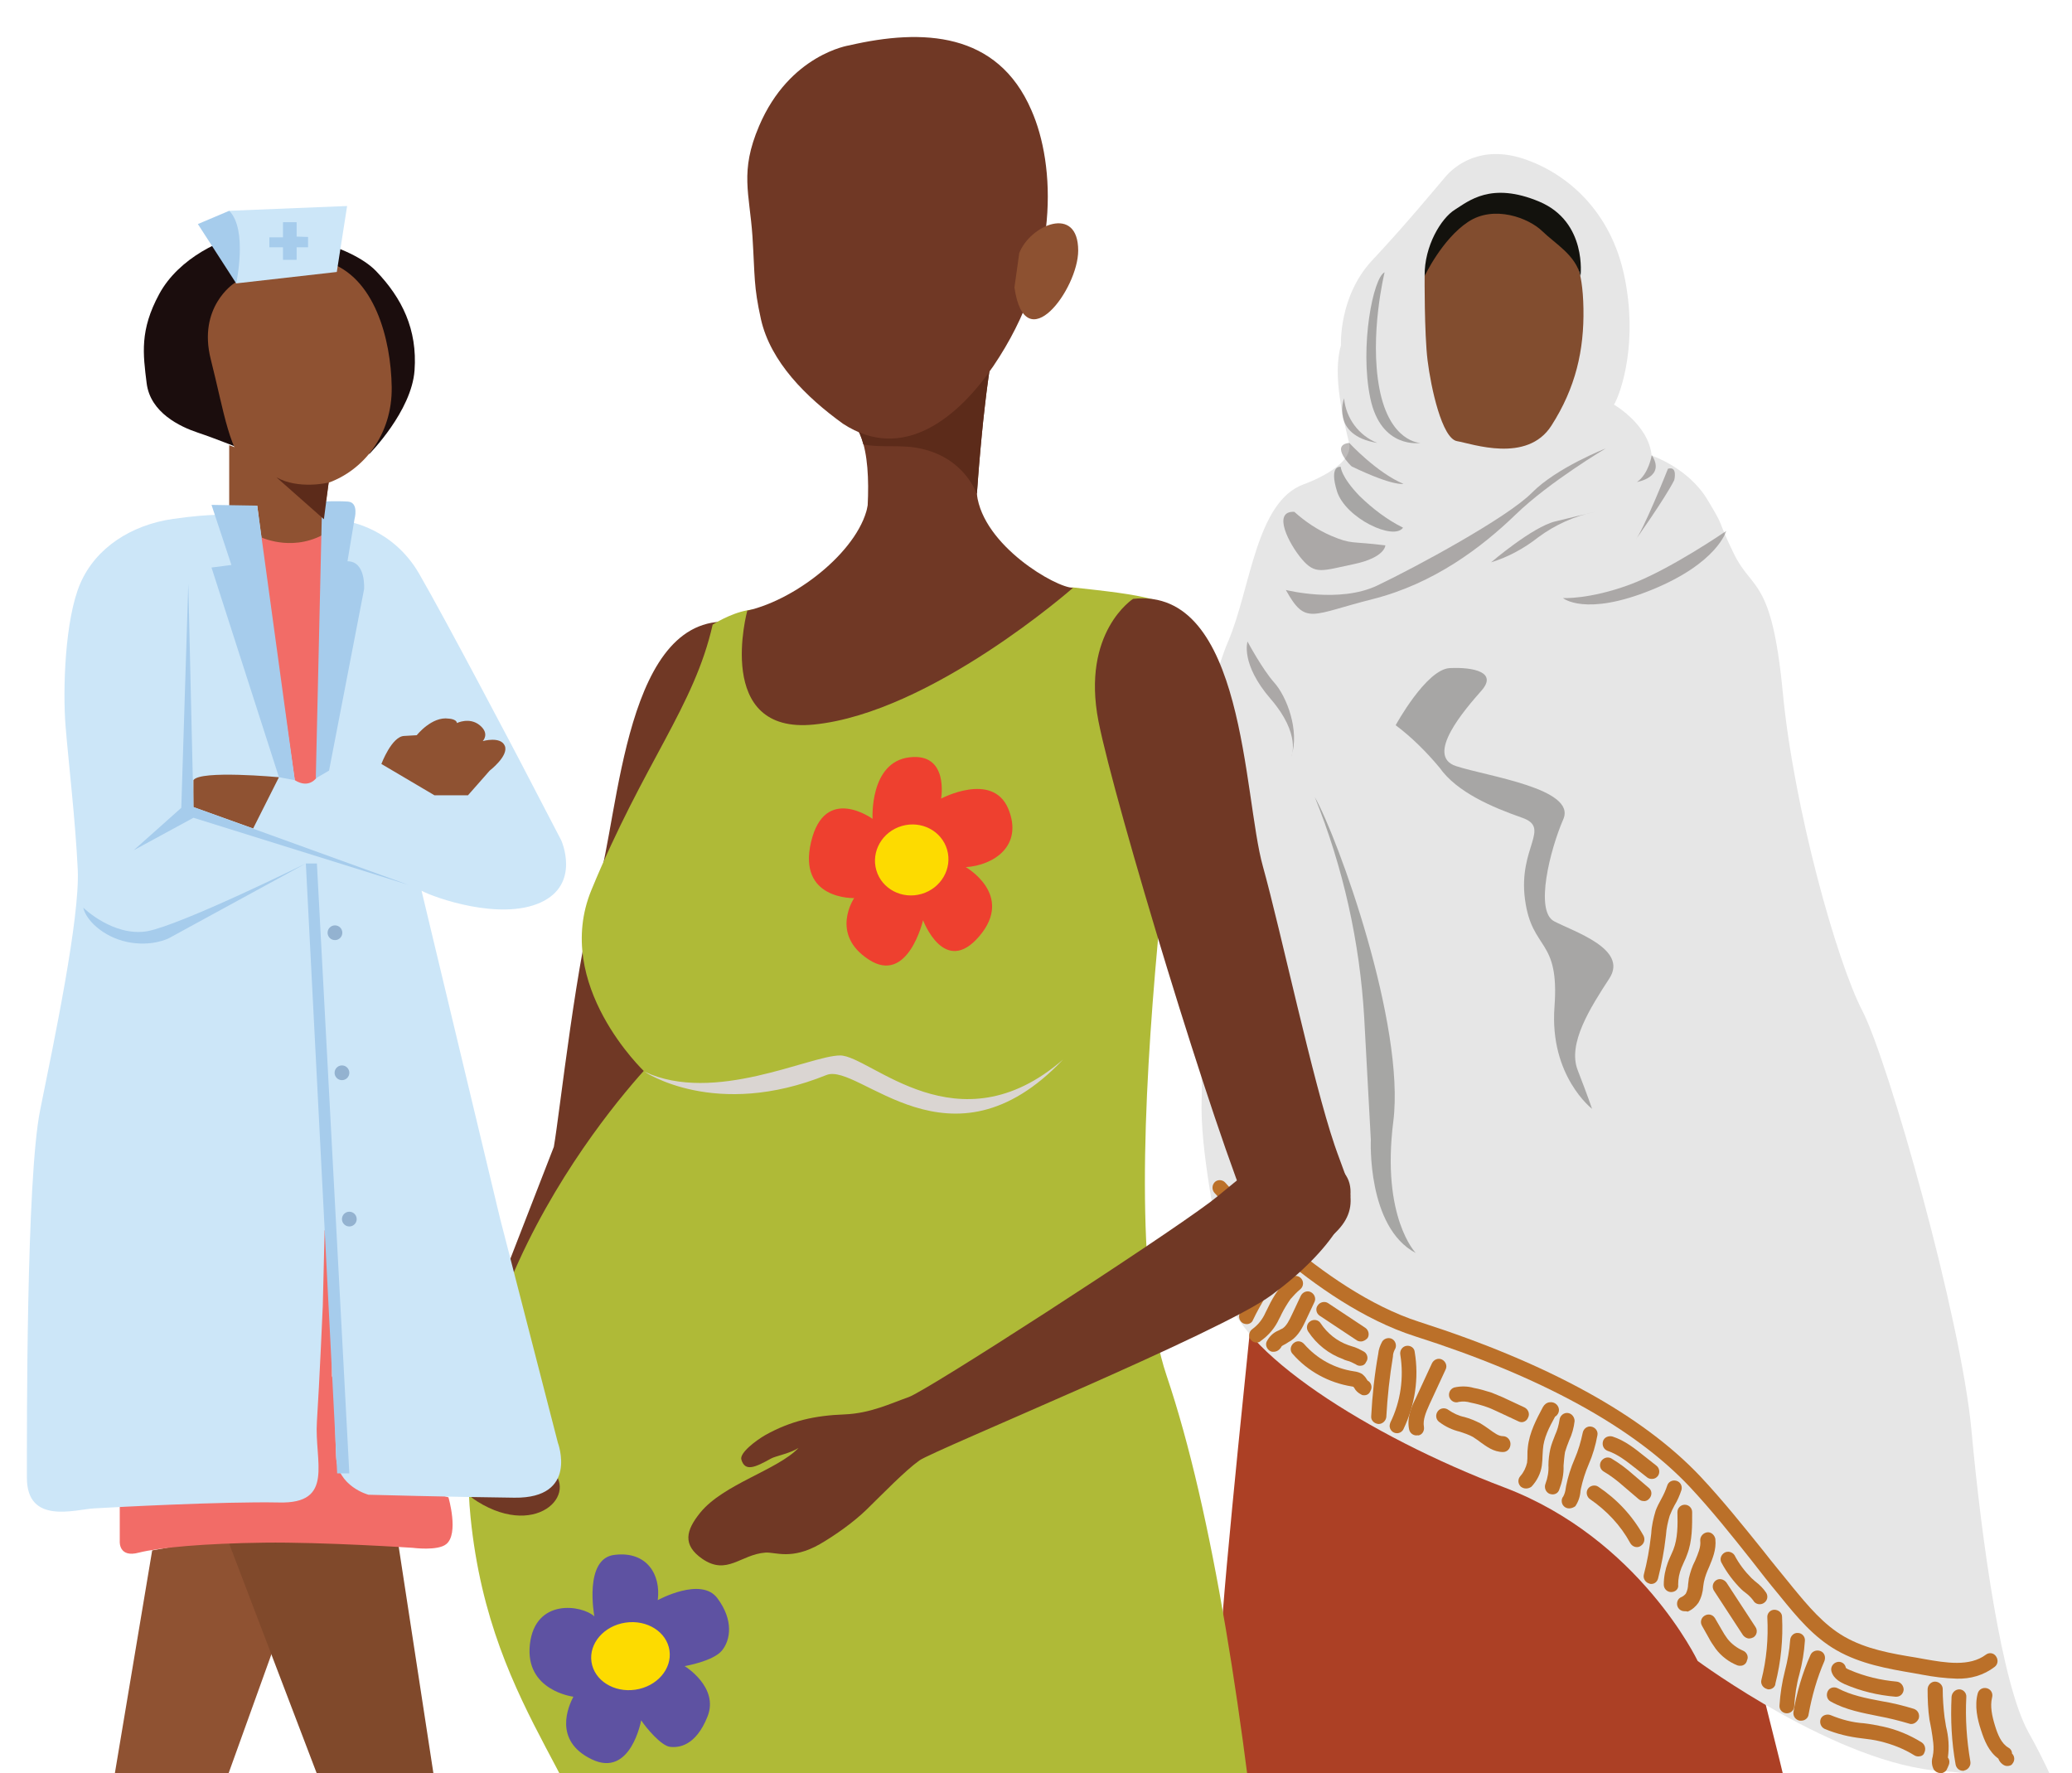 <?xml version="1.0" encoding="utf-8"?>
<!-- Generator: Adobe Illustrator 25.4.1, SVG Export Plug-In . SVG Version: 6.00 Build 0)  -->
<svg version="1.1" id="Layer_1" xmlns="http://www.w3.org/2000/svg" xmlns:xlink="http://www.w3.org/1999/xlink" x="0px" y="0px"
	 viewBox="0 0 562.3 481.1" style="enable-background:new 0 0 562.3 481.1;" xml:space="preserve">
<style type="text/css">
	.st0{clip-path:url(#SVGID_00000080897199387127938670000005629427992795562894_);}
	.st1{fill:#824D2F;}
	.st2{fill:#AC4025;}
	.st3{fill:#E6E6E6;}
	.st4{fill:#13120D;}
	.st5{opacity:0.3;}
	.st6{fill:#211614;}
	.st7{fill:#BB7029;}
	.st8{opacity:0.3;fill:#13120D;enable-background:new    ;}
	.st9{clip-path:url(#SVGID_00000066474227200123046240000007307131013737508993_);}
	.st10{fill:#703825;}
	.st11{fill:#AFBA37;}
	.st12{fill:#5C2B1A;}
	.st13{fill:#DAD5D2;}
	.st14{fill:#8D5131;}
	.st15{fill:#2DB78D;}
	.st16{fill:#FDDB00;}
	.st17{fill:#5E52A2;}
	.st18{fill:#EE402F;}
	.st19{clip-path:url(#SVGID_00000086675556855133394270000017743009068671654807_);}
	.st20{fill:#8F5232;}
	.st21{fill:#80492B;}
	.st22{fill:#F26C67;}
	.st23{fill:#CCE6F8;}
	.st24{fill:#1B0D0D;}
	.st25{fill:#A6CCEC;}
	.st26{fill:none;}
	.st27{fill:#93B2D0;}
	.st28{fill:#3B61AD;}
</style>
<g>
	<g>
		<defs>
			<rect id="SVGID_1_" x="-16.7" y="0" width="608.4" height="481.1"/>
		</defs>
		<clipPath id="SVGID_00000026856029171333339730000002443177292449248130_">
			<use xlink:href="#SVGID_1_"  style="overflow:visible;"/>
		</clipPath>
		<g style="clip-path:url(#SVGID_00000026856029171333339730000002443177292449248130_);">
			<g id="Ethiopian_woman" transform="translate(305.316 26.406)">
				<path id="Path_2109" class="st1" d="M59,470.6l9.7,77c0,0-4.4,5.5-15,6.7s-27.7-0.5-24.9,7.2s1.7-0.5,23.8,4.4
					s43.8,5.5,37.4-6.1s0-84.6,0-84.6L59,470.6z"/>
				<path id="Path_2110" class="st1" d="M99.8,476.9c0,0-6.2,79.8,4.8,83.7s13.3,12.7,24.7,15s20.8-3.3,8.6-10.5s-16.4-10-17.1-33.2
					c-0.7-23.3,8.5-54.9,8.5-54.9L99.8,476.9L99.8,476.9z"/>
				<path id="Path_2111" class="st2" d="M34.9,325.1c0,0-8.3,78.7-8.9,94.2s-6.6,55.4-6.6,55.4s16.1-6.1,36.6,0s81.4,7.8,89.8,3.3
					s36-8.9,33.2-21.1s-13.3-51-15-67s-17.2-73.4-17.2-73.4L34.9,325.1z"/>
				<path id="Path_2112" class="st3" d="M58.6,67.3c0,0-0.7-13.3,8.5-23.1S84.5,24.4,87,21.5s9.5-8.7,21.2-4.8s23.6,14.1,27.3,31.8
					s-0.7,31.2-2.8,34.9c0,0,9.4,5.4,10.2,13.8c0,0,9.9,3.3,15.1,11.9s2.2,4.4,7.2,14.7s10.3,6.3,13.3,37.7s14.6,72.9,21.6,86.4
					c7,13.5,26.8,83.3,29.6,113.8s8.3,69.2,15.5,82c4.6,8.2,8.4,16.7,11.6,25.5c0,0-6.6-13.3-34.9-15s-66.5-29.9-66.5-29.9
					s-15.8-33.2-52.5-47.1S29.6,340,27.4,323.4s-7.2-37.1-6.6-52.1s-6.1-41-3.9-63.7s5-45.7,11.1-60s7.5-37.9,20.5-42.6
					c0,0,13.8-4.8,12.3-11.2C59.3,87.5,56.2,75.4,58.6,67.3z"/>
				<path id="Path_2113" class="st1" d="M81.3,48.5c0,0-0.1,15.6,0.8,22.9s3.9,21.2,8,21.9s19,6.1,25.6-4.2s8.9-20.5,8.7-31.8
					s-2.6-14.7-5.8-18.8s-10.8-9.4-19-8.2S83.2,39.9,81.3,48.5z"/>
				<path id="Path_2114" class="st4" d="M81.3,48.5c0,0,4.7-10,11.8-14.7s16.5-1,20.1,2.5s9.1,6.5,10.4,12.2c0,0,1.9-14.7-11.2-20.2
					s-19.2-0.1-22.9,2.2S81.2,40.3,81.3,48.5z"/>
				<g id="Group_19" transform="translate(49.939 53.38)" class="st5">
					<path id="Path_2115" class="st4" d="M20.5-5.9c0,0-4.2,17-1.4,31.6s11.1,14.7,11.1,14.7s-10.7,1.8-13.6-12.2S17.4-4.5,20.5-5.9
						z"/>
					<path id="Path_2116" class="st6" d="M18.5,40.4c-5-2-8.5-6.7-9-12.1C9.5,28.3,5.7,38.3,18.5,40.4z"/>
					<path id="Path_2117" class="st6" d="M10.9,40.4c0,0,7.5,8.1,14.7,11.1c0,0-2.5,0.8-14-4.7C11.6,46.9,5.5,41,10.9,40.4z"/>
					<path id="Path_2118" class="st4" d="M25.5,63.4c-4.4-2.2-8.3-5.2-11.8-8.6c-5.1-5.3-5.1-7.9-5.1-7.9s-3.3-0.7-1,6.7
						C10,60.9,23,67,25.5,63.4z"/>
					<path id="Path_2119" class="st6" d="M-4,59.1C-1,61.8,2.3,64,6,65.6c5.7,2.4,5.1,1.4,14.7,2.6c0,0,0,3.3-8.6,5.1
						S1.7,76.2-1.9,72S-10.1,58.8-4,59.1z"/>
					<path id="Path_2120" class="st6" d="M-6.3,80.3c0,0,14.5,3.7,24.8-1.2s35.3-18.4,42-25.2s20-12,20-12s-15.2,9-24.4,17.9
						s-22.2,18.8-38.9,23S-0.9,90-6.3,80.3z"/>
					<path id="Path_2121" class="st6" d="M49.4,72.8c0,0,11.2-9.6,17.4-11.1l6.2-1.5l4.7-1.1c-5.6,1.1-10.9,3.5-15.5,6.9
						C58.4,69,54,71.4,49.4,72.8z"/>
					<path id="Path_2122" class="st6" d="M93,43.7c0,0-0.8,5.1-4,7.3C89,51,96.9,49.7,93,43.7z"/>
					<path id="Path_2123" class="st6" d="M97.4,47.4c0,0-6.7,16.9-9,19.6c0,0,8.2-11.5,10.7-16.5C99.1,50.5,100.1,46.6,97.4,47.4z"
						/>
					<path id="Path_2124" class="st6" d="M113.2,64.3c0,0-15.4,10.6-26.3,14.6s-18,3.6-18,3.6s6,5.1,24-2.2S113.2,64.3,113.2,64.3z"
						/>
					<path id="Path_2125" class="st6" d="M-16.7,94.3c0,0,4,7.5,7.3,11.2s6.9,12.9,4.6,20c0,0,2.7-6-5.6-15.6S-16.7,94.3-16.7,94.3z
						"/>
					<path id="Path_2126" class="st4" d="M23.5,117c0,0,8.3-15.2,14.7-15.5s13,1.1,8.6,6.1s-15.5,17.7-6.9,20.5s32.7,6.1,29.1,14.4
						s-7.8,24.9-2.5,27.7c5.3,2.8,20.2,7.5,15,15.5s-11.4,17.7-8.6,24.9s3.9,10.5,3.9,10.5s-11.6-8.9-10.2-27.7s-6.1-15-8-29.1
						s7.2-19.4-0.8-22.2s-17.7-6.9-22.4-13.6C31.8,124.2,27.9,120.3,23.5,117z"/>
				</g>
				<path id="Path_2127" class="st7" d="M225.7,429.1c-3.2-0.1-6.4-0.5-9.5-1.1l-2.2-0.4c-7.1-1.2-14.4-2.5-20.9-6.2
					c-6.3-3.6-10.8-9.1-15.2-14.5l-0.4-0.5c-2.6-3.1-5.1-6.3-7.5-9.4c-5.3-6.7-10.9-13.7-16.8-20c-15.2-16.1-40.3-29.9-74.5-40.8
					c-27.9-8.9-53.4-37.8-54.5-39c-0.7-0.9-0.6-2.1,0.2-2.9c0.8-0.7,2.1-0.6,2.8,0.2c0.2,0.3,25.8,29.2,52.7,37.8
					c34.9,11.2,60.5,25.3,76.2,41.9c6.1,6.5,11.7,13.5,17.1,20.2c2.4,3.1,5,6.2,7.5,9.3l0.4,0.5c4.2,5.1,8.5,10.3,14.1,13.5
					c5.9,3.4,12.8,4.6,19.6,5.7l2.2,0.4c5.7,1,12.2,2.1,16.6-1.2c0.9-0.7,2.2-0.5,2.8,0.5c0.6,0.9,0.5,2.1-0.4,2.8
					C233,428.2,229.4,429.2,225.7,429.1z"/>
				<path id="Path_2128" class="st7" d="M33,332.9c-0.3,0-0.6-0.1-0.9-0.2c-1-0.5-1.4-1.7-1-2.7c2.3-4.8,5.1-9.4,8.4-13.6
					c0.7-0.9,2-1,2.9-0.3c0.9,0.7,1,2,0.3,2.9l0,0c-3.1,4-5.8,8.2-8,12.8C34.5,332.4,33.8,332.9,33,332.9z"/>
				<path id="Path_2129" class="st7" d="M35.7,337.9c-1.1,0-2-0.9-2-2c0-0.7,0.3-1.3,0.9-1.7c1.5-1.1,2.7-2.6,3.5-4.4
					c0.2-0.5,0.5-0.9,0.7-1.4c0.8-1.7,1.7-3.3,2.8-4.8c1-1.2,2-2.3,3.2-3.2c0.8-0.8,2.1-0.8,2.9,0s0.8,2.1,0,2.9
					c0,0-0.1,0.1-0.1,0.1c-1,0.8-1.9,1.8-2.7,2.7c-0.9,1.3-1.7,2.6-2.4,4c-0.2,0.5-0.5,1-0.7,1.4c-1.1,2.4-2.8,4.4-4.9,5.9
					C36.5,337.8,36.1,337.9,35.7,337.9z"/>
				<path id="Path_2130" class="st7" d="M40.3,340.4c-0.2,0-0.5,0-0.7-0.1c-1-0.4-1.6-1.6-1.2-2.6l0,0c0.7-1.4,1.8-2.5,3.3-3.1
					c0.4-0.2,0.7-0.4,1-0.5c1.1-0.7,1.8-2.1,2.6-3.8l2.4-5.1c0.5-1,1.7-1.5,2.7-1c1,0.5,1.5,1.7,1,2.7l0,0L49,332
					c-0.8,1.7-1.9,4-4,5.4c-0.5,0.3-0.9,0.5-1.3,0.8c-0.5,0.3-1.3,0.6-1.3,0.9C41.9,339.9,41.2,340.4,40.3,340.4z"/>
				<path id="Path_2131" class="st7" d="M34,318.5c-1.1,0-2-0.8-2-1.9c0-0.2-0.2-0.7-1.4-1.5l-0.4-0.2c-1.3-0.8-2.4-1.9-3.1-3.2
					c-0.5-1-0.1-2.2,0.9-2.7s2.2-0.1,2.7,0.9c0,0,0,0,0,0.1c0.5,0.6,1,1.2,1.7,1.5l0.4,0.3c0.7,0.5,3,2,3.1,4.6
					c0.1,1.1-0.8,2.1-1.9,2.1C34.1,318.5,34,318.5,34,318.5z"/>
				<path id="Path_2132" class="st7" d="M32,325.7c-0.4,0-0.8-0.1-1.1-0.4c-1.1-0.8-3.3-2.2-3.5-4.7c-0.1-1.1,0.7-2.1,1.8-2.2
					c1.1-0.1,2.1,0.7,2.2,1.8c0.1,0.6,1.3,1.5,1.8,1.8c0.9,0.6,1.2,1.9,0.5,2.8C33.3,325.4,32.6,325.7,32,325.7L32,325.7z"/>
				<path id="Path_2133" class="st7" d="M64,337.6c-0.4,0-0.8-0.1-1.1-0.3l-10.1-6.7c-0.9-0.6-1.2-1.9-0.5-2.8
					c0.6-0.9,1.9-1.2,2.8-0.6l10.1,6.7c0.9,0.6,1.2,1.9,0.6,2.8C65.3,337.2,64.7,337.6,64,337.6L64,337.6z"/>
				<path id="Path_2134" class="st7" d="M63.8,344.2c-0.4,0-0.8-0.1-1.2-0.4c-0.8-0.4-1.5-0.8-2.4-1c-0.3-0.1-0.7-0.2-1-0.4
					c-3.9-1.4-7.2-4-9.5-7.5c-0.6-0.9-0.4-2.2,0.6-2.8c0.9-0.6,2.2-0.4,2.8,0.6c1.8,2.7,4.4,4.8,7.5,5.9c0.3,0.1,0.6,0.2,0.9,0.3
					c1.2,0.3,2.3,0.9,3.4,1.5c0.9,0.6,1.2,1.9,0.5,2.8c0,0,0,0,0,0C65.1,343.9,64.5,344.2,63.8,344.2z"/>
				<path id="Path_2135" class="st7" d="M64.9,352.2c-0.3,0-0.5,0-0.8-0.2c-0.8-0.4-1.5-1-1.9-1.8c-0.1-0.1-0.2-0.2-0.2-0.3
					c-0.2,0-0.3-0.1-0.5-0.1c-6.2-1-11.9-4.1-16-8.8c-0.8-0.8-0.7-2.1,0.2-2.9s2.1-0.7,2.9,0.2c0,0,0,0,0,0c3.5,4,8.2,6.6,13.5,7.4
					c0.8,0.1,1.5,0.3,2.2,0.7c0.5,0.4,1,0.9,1.3,1.5c0.1,0.1,0.2,0.2,0.2,0.3c1,0.5,1.4,1.8,0.8,2.8
					C66.3,351.8,65.7,352.2,64.9,352.2L64.9,352.2z M62.1,350L62.1,350z"/>
				<path id="Path_2136" class="st7" d="M68.8,360L68.8,360c-1.2-0.1-2.1-1-2-2.1c0.3-5.7,0.9-11.3,1.9-16.9
					c0.1-1.2,0.5-2.3,1.1-3.4c0.6-0.9,1.9-1.2,2.8-0.6s1.2,1.9,0.6,2.8c-0.3,0.6-0.5,1.2-0.5,1.9c-0.9,5.4-1.5,10.9-1.8,16.4
					C70.8,359.1,69.9,360,68.8,360z"/>
				<path id="Path_2137" class="st7" d="M73.8,362.5c-1.1,0-2-0.9-2-2c0-0.3,0.1-0.6,0.2-0.9c2.8-5.7,3.7-12.2,2.7-18.4
					c-0.2-1.1,0.5-2.2,1.6-2.4c1.1-0.2,2.2,0.5,2.3,1.6c0,0,0,0,0,0c1.2,7.1,0.1,14.4-3,20.9C75.3,362,74.6,362.5,73.8,362.5z"/>
				<path id="Path_2138" class="st7" d="M79.1,363.1c-1,0-1.8-0.7-2-1.6c-0.7-3.2,0.7-6.3,1.8-8.5l4.4-9.5c0.5-1,1.7-1.5,2.7-1
					c1,0.5,1.5,1.7,1,2.7l-4.4,9.5c-1,2.2-1.8,4.2-1.5,6c0.2,1.1-0.4,2.2-1.5,2.4C79.4,363,79.2,363.1,79.1,363.1z"/>
				<path id="Path_2139" class="st7" d="M107.6,359.5c-0.3,0-0.6-0.1-0.8-0.2l-6-2.8c-0.9-0.4-1.7-0.8-2.6-1.1
					c-1.4-0.5-2.9-0.9-4.4-1.2c-1-0.3-2.1-0.4-3.2-0.2c-1.1,0.4-2.2-0.2-2.6-1.3c-0.3-1.1,0.2-2.2,1.3-2.6c1.7-0.4,3.6-0.4,5.3,0.1
					c1.7,0.3,3.3,0.8,4.9,1.3c1,0.4,1.9,0.8,2.9,1.2l6,2.8c1,0.5,1.5,1.7,1,2.7C109.1,359,108.4,359.5,107.6,359.5z"/>
				<path id="Path_2140" class="st7" d="M102.6,367.6L102.6,367.6c-2.6,0-4.5-1.5-6.2-2.7c-0.6-0.5-1.3-0.9-2-1.4
					c-1.1-0.6-2.3-1-3.5-1.4c-2.1-0.5-4-1.4-5.7-2.7c-0.9-0.7-1-2-0.3-2.9s2-1,2.9-0.3l0,0c1.3,0.9,2.8,1.6,4.3,1.9
					c1.5,0.4,2.9,1,4.3,1.7c0.8,0.5,1.6,1,2.4,1.6c1.4,1,2.5,1.9,3.8,1.9c1.1,0,2,1,2,2.1C104.6,366.7,103.7,367.6,102.6,367.6
					L102.6,367.6z"/>
				<path id="Path_2141" class="st7" d="M108.8,377.5c-0.5,0-1-0.2-1.4-0.5c-0.8-0.8-0.9-2-0.1-2.9c0.9-1,1.5-2.3,1.8-3.6
					c0.1-0.7,0.1-1.5,0.1-2.2c0-0.6,0-1.2,0.1-1.9c0.4-4.1,2.4-7.8,4.1-11c0.4-0.7,1-1.2,1.8-1.3c0.7-0.1,1.4,0.1,1.9,0.6
					c0.8,0.8,0.9,2,0.1,2.9c-0.2,0.2-0.3,0.3-0.5,0.4c-1.6,2.9-3.1,5.8-3.3,8.9c0,0.5-0.1,1.1-0.1,1.6c0,0.9-0.1,1.9-0.2,2.8
					c-0.3,2.1-1.3,4.1-2.8,5.7C109.9,377.3,109.4,377.5,108.8,377.5z"/>
				<path id="Path_2142" class="st7" d="M116,379.1c-0.3,0-0.6-0.1-0.9-0.2c-1-0.5-1.4-1.7-1-2.7c0.6-1.6,0.9-3.3,0.8-5
					c0-1.5,0.2-3,0.5-4.4c0.3-1.3,0.8-2.5,1.3-3.8c0.6-1.3,1-2.7,1.2-4.1c0.1-1.1,1.1-2,2.2-1.9s1.9,1.1,1.9,2.2l0,0
					c-0.2,1.8-0.7,3.6-1.5,5.3c-0.4,1-0.8,2.1-1.1,3.1c-0.2,1.2-0.3,2.5-0.4,3.7c0.1,2.3-0.4,4.5-1.2,6.6
					C117.5,378.7,116.8,379.1,116,379.1z"/>
				<path id="Path_2143" class="st7" d="M120.5,382.9c-1.1,0-2-0.9-2-2c0-0.4,0.1-0.9,0.4-1.2c0.4-0.7,0.6-1.5,0.7-2.3l0.1-0.6
					c0.5-2.5,1.3-5,2.3-7.3c1-2.3,1.7-4.7,2.2-7.1c0.2-1.1,1.2-1.9,2.3-1.7s1.9,1.2,1.7,2.3c-0.5,2.8-1.3,5.5-2.4,8
					c-0.9,2.1-1.6,4.3-2.1,6.6l-0.1,0.6c-0.1,1.5-0.6,2.9-1.4,4.1C121.8,382.6,121.2,382.9,120.5,382.9z"/>
				<path id="Path_2144" class="st7" d="M143,374.9c-0.5,0-0.9-0.1-1.3-0.4l-3.3-2.6c-2.3-1.8-4.7-3.7-7.4-4.6
					c-1.1-0.4-1.6-1.5-1.3-2.6s1.5-1.6,2.6-1.3c3.4,1.1,6.1,3.3,8.6,5.3l3.3,2.6c0.9,0.7,1,2,0.4,2.8l0,0
					C144.2,374.6,143.7,374.9,143,374.9z"/>
				<path id="Path_2145" class="st7" d="M140.7,380.9c-0.5,0-0.9-0.2-1.3-0.5l-4.1-3.5c-1.7-1.5-3.5-2.9-5.4-4
					c-1-0.6-1.3-1.8-0.7-2.8c0.6-0.9,1.7-1.3,2.7-0.8c2.2,1.3,4.2,2.8,6.1,4.5l4.1,3.5c0.9,0.7,1,2,0.2,2.9
					C141.9,380.7,141.3,381,140.7,380.9z"/>
				<path id="Path_2146" class="st7" d="M138.9,393.4c-0.7,0-1.4-0.4-1.8-1.1c-2.6-4.8-6.4-8.8-10.9-11.9c-0.9-0.6-1.2-1.9-0.6-2.8
					c0.6-0.9,1.9-1.2,2.8-0.6l0,0c5.1,3.4,9.3,7.9,12.3,13.3c0.5,1,0.2,2.2-0.8,2.8C139.6,393.3,139.3,393.4,138.9,393.4
					L138.9,393.4z"/>
				<path id="Path_2147" class="st7" d="M142.8,403.4c-0.2,0-0.3,0-0.5-0.1c-1.1-0.3-1.8-1.4-1.5-2.5c0.9-3.4,1.5-6.8,1.9-10.3
					l0.1-0.8c0.1-2.1,0.6-4.2,1.2-6.2c0.4-1.1,1-2.2,1.6-3.3c0.6-1.1,1.1-2.2,1.5-3.4c0.3-1.1,1.4-1.7,2.5-1.4s1.7,1.4,1.4,2.5l0,0
					c-0.5,1.5-1.1,2.9-1.9,4.2c-0.5,0.9-0.9,1.8-1.3,2.8c-0.5,1.7-0.9,3.5-1,5.2l-0.1,0.8c-0.4,3.6-1.1,7.2-2,10.8
					C144.5,402.8,143.7,403.4,142.8,403.4z"/>
				<path id="Path_2148" class="st7" d="M148.2,405.6L148.2,405.6c-1.1,0-2-0.9-2-2c0-2.1,0.4-4.1,1.1-6c0.2-0.6,0.5-1.2,0.8-1.9
					c0.2-0.5,0.5-1.1,0.7-1.6c1.2-3.1,1.2-6.7,1.1-10.2c0-1.1,0.9-2,2-2c0,0,0,0,0,0h0c1.1,0,2,0.9,2,2c0,3.6,0.1,7.8-1.4,11.6
					c-0.2,0.6-0.5,1.3-0.8,1.9c-0.2,0.5-0.5,1.1-0.7,1.6c-0.6,1.5-0.9,3-0.9,4.6C150.3,404.7,149.4,405.6,148.2,405.6
					C148.2,405.6,148.2,405.6,148.2,405.6z"/>
				<path id="Path_2149" class="st7" d="M151.8,410.8c-1.1,0-2-0.9-2-2c0-0.8,0.4-1.5,1.1-1.8c0.5-0.2,1-0.6,1.3-1
					c0.4-0.8,0.6-1.7,0.6-2.5c0.1-0.5,0.1-1,0.2-1.6c0.4-1.7,0.9-3.3,1.7-4.8c0.8-1.9,1.6-3.7,1.4-5.4c-0.1-1.1,0.7-2.1,1.8-2.3
					s2.1,0.7,2.3,1.8c0,0,0,0,0,0.1c0.3,2.8-0.8,5.3-1.7,7.5c-0.6,1.3-1.1,2.6-1.4,4c-0.1,0.4-0.1,0.8-0.2,1.3
					c-0.1,1.5-0.5,3-1.3,4.4c-0.7,1-1.7,1.9-2.9,2.4C152.4,410.8,152.1,410.8,151.8,410.8z"/>
				<path id="Path_2150" class="st7" d="M172.2,408.9c-0.7,0-1.4-0.4-1.7-1c-0.6-0.8-1.3-1.5-2.1-2.1c-0.4-0.3-0.8-0.6-1.2-1
					c-2.1-2.1-3.9-4.5-5.3-7.1c-0.6-1-0.2-2.2,0.8-2.8c0.9-0.5,2.1-0.2,2.7,0.7c1.2,2.3,2.8,4.4,4.6,6.2c0.3,0.3,0.7,0.6,1,0.9
					c1.2,0.9,2.2,1.9,3,3.1c0.6,1,0.3,2.2-0.7,2.8C173,408.8,172.6,408.9,172.2,408.9z"/>
				<path id="Path_2151" class="st7" d="M169.4,418.2c-0.7,0-1.3-0.4-1.7-0.9l-7.9-12.1c-0.6-1-0.3-2.2,0.6-2.8
					c0.9-0.6,2.1-0.3,2.8,0.6l7.9,12.1c0.6,0.9,0.4,2.2-0.6,2.8C170.1,418.1,169.7,418.2,169.4,418.2L169.4,418.2z"/>
				<path id="Path_2152" class="st7" d="M167,425.6c-0.3,0-0.5,0-0.8-0.1c-2.3-0.9-4.4-2.5-5.9-4.5c-0.7-1-1.4-2-1.9-3l-1.8-3.2
					c-0.6-1-0.3-2.2,0.7-2.8c1-0.6,2.2-0.3,2.8,0.7c0,0,0,0,0,0l1.8,3.1c0.5,0.9,1,1.7,1.6,2.5c1.1,1.4,2.6,2.5,4.2,3.2
					c1,0.4,1.6,1.6,1.1,2.6C168.6,425.1,167.8,425.6,167,425.6L167,425.6z"/>
				<path id="Path_2153" class="st7" d="M174.7,432c-0.2,0-0.3,0-0.5-0.1c-1.1-0.3-1.8-1.4-1.5-2.5c1.4-5.5,1.9-11.2,1.6-16.9
					c-0.1-1.1,0.8-2.1,1.9-2.1s2.1,0.8,2.1,1.9c0.3,6.1-0.3,12.2-1.8,18.1C176.5,431.3,175.6,432,174.7,432z"/>
				<path id="Path_2154" class="st7" d="M179.6,438.5L179.6,438.5c-1.2,0-2.1-1-2-2.1l0,0c0.2-3.2,0.7-6.4,1.5-9.5
					c0.7-2.7,1.2-5.5,1.4-8.3c0.1-1.1,1-2,2.1-1.9c1.1,0,2,1,1.9,2.1c-0.2,3.1-0.7,6.1-1.5,9.1c-0.8,2.8-1.2,5.7-1.4,8.7
					C181.6,437.6,180.7,438.5,179.6,438.5z"/>
				<path id="Path_2155" class="st7" d="M183.5,440.5c-0.1,0-0.2,0-0.4,0c-1.1-0.2-1.9-1.2-1.7-2.4c0.9-5.3,2.4-10.5,4.6-15.4
					c0.4-1,1.6-1.5,2.7-1.1s1.5,1.6,1.1,2.7c-2,4.6-3.4,9.5-4.3,14.5C185.4,439.8,184.5,440.5,183.5,440.5z"/>
				<path id="Path_2156" class="st7" d="M209.3,434c-0.1,0-0.1,0-0.2,0c-4.8-0.4-9.4-1.5-13.8-3.4c-0.8-0.4-3-1.3-3.6-3.5
					c-0.3-1.1,0.4-2.2,1.5-2.5s2.2,0.4,2.4,1.5c0,0.1,0.2,0.3,1.2,0.7c4,1.7,8.2,2.7,12.6,3.1c1.1,0.1,1.9,1.1,1.9,2.2
					C211.2,433.2,210.4,434,209.3,434L209.3,434z"/>
				<path id="Path_2157" class="st7" d="M213.4,441.4c-0.2,0-0.4,0-0.6-0.1c-2.7-0.8-5.5-1.5-8.2-2c-4.4-0.9-9-1.7-13.1-4
					c-1-0.5-1.3-1.8-0.8-2.8c0.5-1,1.7-1.3,2.7-0.8c3.6,1.9,7.6,2.7,11.9,3.5c3,0.5,5.9,1.2,8.8,2.1c1.1,0.4,1.6,1.5,1.3,2.6
					C215,440.8,214.2,441.4,213.4,441.4L213.4,441.4z"/>
				<path id="Path_2158" class="st7" d="M215.3,450.2c-0.4,0-0.8-0.1-1.1-0.3c-2.9-1.8-6-3-9.3-3.8c-1.6-0.4-3.2-0.6-4.9-0.8
					c-3.5-0.4-6.9-1.2-10.2-2.6c-1-0.5-1.4-1.7-1-2.7s1.7-1.4,2.7-1l0,0c2.9,1.2,5.9,2,9,2.2c1.7,0.2,3.4,0.5,5.2,0.9
					c3.7,0.8,7.3,2.3,10.5,4.3c0.9,0.6,1.2,1.8,0.7,2.8c0,0,0,0,0,0C216.7,449.9,216,450.2,215.3,450.2z"/>
				<path id="Path_2159" class="st7" d="M221.2,454.7c-0.7,0-1.3-0.4-1.7-0.9c-0.6-1.1-0.7-2.4-0.3-3.6l0-0.1c0.5-2.3,0-4.7-0.4-7.3
					c-0.2-0.9-0.3-1.8-0.5-2.6c-0.4-2.7-0.5-5.5-0.5-8.2c0-1.1,0.9-2.1,2-2.1s2.1,0.9,2.1,2c0,0,0,0,0,0c0,2.6,0.2,5.2,0.5,7.7
					c0.1,0.8,0.3,1.6,0.4,2.5c0.7,2.7,0.9,5.6,0.5,8.4c0.3,0.4,0.4,0.8,0.4,1.2c0,0.5-0.2,1-0.4,1.4c0,0.1-0.1,0.2-0.1,0.2
					c-0.2,0.7-0.7,1.2-1.4,1.4C221.6,454.7,221.4,454.7,221.2,454.7z"/>
				<path id="Path_2160" class="st7" d="M227.4,454.1c-1,0-1.8-0.7-2-1.7c-1.1-6.1-1.4-12.2-1.1-18.4c0.1-1.1,1-2,2.1-2s2,1,1.9,2.1
					c0,0,0,0,0,0c-0.3,5.8,0.1,11.7,1.1,17.5c0.2,1.1-0.6,2.2-1.6,2.4c0,0,0,0,0,0C227.7,454.1,227.6,454.1,227.4,454.1z"/>
				<path id="Path_2161" class="st7" d="M239.4,452.8c-0.5,0-0.9-0.2-1.3-0.5c-0.5-0.4-0.9-0.9-1.1-1.5c-2.6-1.9-3.8-4.9-4.7-7.7
					c-1-3-1.8-6.6-0.9-10c0.3-1.1,1.4-1.7,2.5-1.4c1.1,0.3,1.7,1.4,1.4,2.5c-0.6,2.4,0,5.1,0.8,7.7c0.7,2.3,1.7,4.8,3.6,5.9
					c0.6,0.3,1,0.9,1,1.6c0.8,0.8,0.8,2,0.1,2.8C240.6,452.6,240,452.8,239.4,452.8z"/>
				<path id="Path_2162" class="st8" d="M51.5,189.9c7.7,19.1,12.2,39.3,13.4,59.8c1.8,33.2,1.8,33.2,1.8,33.2s-1.1,23.7,12.2,30.7
					c0,0-9.4-9.6-6.1-35.7S57.8,201,51.5,189.9z"/>
			</g>
		</g>
	</g>
</g>
<g>
	<defs>
		<rect id="SVGID_00000006695568010669932870000013664559289877867142_" y="0" width="562.3" height="481.1"/>
	</defs>
	<clipPath id="SVGID_00000065056667532842172380000009992011785659160230_">
		<use xlink:href="#SVGID_00000006695568010669932870000013664559289877867142_"  style="overflow:visible;"/>
	</clipPath>
	<g style="clip-path:url(#SVGID_00000065056667532842172380000009992011785659160230_);">
		<g>
			<path class="st10" d="M199.7,168.9c-30.3-4.2-31.6,52.7-37.5,71.4c-5.6,17.8-10.3,61.9-11.9,70.9l-23.2,59.7
				c12.4-1.7,42.8-51.2,46-58c11.3-23.8,29.8-88.2,34.9-110.4C213.6,178.3,199.7,168.9,199.7,168.9z"/>
		</g>
		<path class="st10" d="M239.5,648.6c3.3-48.3-7.4-63.3-4.9-96.9c-1.2-20.3-9.6-25.5-20.1-26.8c-13.5-1.7-23.9,20.2-23.9,20.2
			c4,29.6-5.4,54.4-4.8,104.1c0.7,57.3,33,203,33,203c-1,8.4-17,18.3-34.4,28.5c0,0-9.3,8.7-8.4,10.7c2.2,5.2,4.6,4.8,9.3,4.3
			c11.9-1.3,22.1-6.4,33.3-8.9c5.7-1.3,17.2-2.6,20.8-7.8c4.5-6.3,0.5-13.4-0.1-21.2l0.5-7.8C239.7,849.9,236.3,696.9,239.5,648.6z"
			/>
		<path class="st10" d="M306.6,880.7c-17.4-10.2-33.4-20.1-34.4-28.5c0,0-0.2-1.1-0.4-2.9c0,0,24.6-142.9,25.3-200.1
			c0.6-49.8-8.7-74.5-4.8-104.1c0,0-10.4-21.9-23.9-20.2c-10.5,1.3-19,6.5-20.1,26.8c2.4,33.5-8.2,48.5-5,96.9
			c3.3,48.4,8,202.9,8,202.9l0,0l0.4,6.3c-0.6,7.8-4.6,14.8-0.1,21.2c3.7,5.2,15.1,6.5,20.8,7.8c11.3,2.6,21.4,7.6,33.3,8.9
			c4.7,0.5,7.1,0.9,9.3-4.3C315.9,889.4,306.6,880.7,306.6,880.7z"/>
		<path class="st10" d="M272.9,81.6c-6.7,14.7-10.1,80.4-9.1,94.7c-8.2,14-33,11-34.9,8c-1.6-2.4,13.2-54.6,3.2-68.8
			c-8.5-12.1-12.9-17-6.6-23.3c11.3-11.2,26.7-14.6,41.3-18.2L272.9,81.6z"/>
		<path class="st11" d="M174.9,290.8c-17.4,83.4-29.5,312.5-41.9,415.5c0,0,0.4,29.7,103.3,29.7c102.9,0,118.5-29.7,118.5-29.7
			c-3.6-105.8-13.2-259-38.2-333c-17.1-50.6,8.7-195.5,6-203.6c-2.4-7.1-13.1-8.3-31.4-10.3c0,0-78.8,4.5-88.4,6.2
			c-4.8,0.9-9.4,3.9-9.4,3.9c-5,22.2-18.6,37.3-32.9,72C149.9,267.2,174.9,290.8,174.9,290.8z"/>
		<path class="st10" d="M265.1,134.1c1.7,14,21.5,25.4,26.1,25.4c0,0-38.5,33.9-70.3,37.1c-27.3,2.8-18.1-30.9-18.1-30.9
			c14-3.2,31.1-17.2,32.8-29.2c0,0,8.8-0.1,16.8-1.4L265.1,134.1z"/>
		<path class="st12" d="M234.3,120.6c4.9,1,10.6-0.1,15.9,1.2c11.8,2.7,14.9,12.3,14.9,12.3c1.5-21.6,4.2-44.5,7.8-52.5l-6.1-7.7
			c-14.6,3.6-30,7-41.3,18.2c-6.3,6.2-2,11.2,6.6,23.3C233,116.8,233.8,118.6,234.3,120.6z"/>
		<g>
			<path class="st10" d="M307.5,162.5c30.4-3.3,29.9,53.6,35.2,72.5c5,18,13.5,58.2,19.5,75.8c3.7,10.9,8.2,17.3-1.5,25.2
				c-9.7,7.9-17.7,2.2-20.7-4.7c-10.5-24.1-37.5-113.3-41.9-135.6C293.4,171.5,307.5,162.5,307.5,162.5z"/>
		</g>
		<path class="st11" d="M178.6,286.4c0,0-57.7,57.3-50.9,125.3c5.5,55.1,36.4,74.7,37.1,109.5"/>
		<path class="st13" d="M236.3,491.6c-70,6.5-84.2-8.5-84.3-7.7c-3.3,35.6-8.1,107.5-8.1,107.5C155.8,533.3,168.2,511.5,236.3,491.6
			z"/>
		<g>
			<path class="st13" d="M174.9,290.8c18.9,8.9,44.9-4.4,53.1-4.4c8.2,0,31.9,25.9,60.5,1.1c-30.6,32.3-55.4,0.7-64.2,4.2
				C194.1,303.9,174.9,290.8,174.9,290.8z"/>
		</g>
		<g>
			<path class="st10" d="M206,34.2c-5.3,12.4-2.6,18.2-1.8,29.9c0.7,11.2,0.3,13.4,2.3,22.5c2.6,11.6,12.3,21.2,22.3,28.4
				c16.4,10.7,31.4-1.9,40.8-15.7c18.3-27,16.8-54.7,10.3-69.4c-9.2-21.3-29.5-22.2-49.4-17.6C230.5,12.3,214.3,14.7,206,34.2z"/>
		</g>
		<g>
			<path class="st14" d="M276.6,68.7c2.9-7.6,16-13.3,16-0.7c0,10.4-14.4,30-17.3,10L276.6,68.7z"/>
		</g>
		<path class="st10" d="M365.3,319c-11.1-17.7-26.1-1-36.9,7.2c-14.7,11-76.7,51.1-81.8,52.9c-5.1,1.8-10.4,4.4-17.4,4.7
			c-8,0.3-14.5,1.7-21.5,5.6c-2.6,1.5-7.1,4.9-6.5,6.7c1,3.3,3.7,2.1,8-0.3c1.2-0.7,5.2-1.4,7.5-2.9c-5.7,6-20.4,9.8-26.7,17.6
			c-3.8,4.7-4.9,8.7,0.6,12.5c6.7,4.6,10.4-1.2,17.1-1.7c2.7-0.2,7.1,2.1,14.8-2.3c4.3-2.5,9.2-6,12.7-9.4
			c4.5-4.4,10.4-10.5,14.3-13.3c3.9-2.8,81.9-34.7,95.6-44.9C361.5,339.3,369.8,326.1,365.3,319z"/>
		<path class="st10" d="M132,366.3c-20.2,16.2-12.6,34.7-2.5,41.1c16.9,10.6,28.9-3.3,18.6-9.8c-18.3-11.6-19-18.3-19-18.3
			L132,366.3z"/>
		<g>
			<g>
				<path class="st15" d="M256,565.8c0,0,5.5-33.6,23.8-35.4c15.8-1.5,41.9,12.8,20.9,47.9c0,0,38-15.1,41.6,22.6
					c3.7,37.6-34.2,25.8-34.2,25.8s22.2,35.8-7.9,49.4c-30.1,13.6-30.7-20.7-30.7-20.7s-28.2,33-45.3,8.8
					c-19.2-27.3,2.5-45.7,14-51.2c0,0-32-9.6-25.6-43C218.5,540.1,256,565.8,256,565.8z"/>
				
					<ellipse transform="matrix(1.730033e-02 -1 1 1.730033e-02 -332.041 873.086)" class="st16" cx="278.1" cy="605.5" rx="28" ry="22.3"/>
			</g>
			<g>
				<path class="st17" d="M178.5,434.2c0,0,11.8-6.5,16.2-0.5c4.4,5.9,3.6,11.3,1.2,14.2c-2.4,2.9-10.1,4.2-10.1,4.2
					s9.4,5.7,6.2,13.7c-3.2,8-7.8,8.5-10.2,8.2c-2.4-0.3-6.5-5.2-7.8-7.2c0,0-2.8,15.7-13.4,10.6c-10.6-5.1-6.3-14.5-5-17
					c0,0-13.2-1.6-11.8-14.2c1.4-12.6,14.1-10.7,17.5-7.6c0,0-3-15.9,5.6-16.7C175.5,420.9,179.4,427.2,178.5,434.2z"/>
				
					<ellipse transform="matrix(0.989 -0.146 0.146 0.989 -63.662 29.71)" class="st16" cx="171" cy="449.6" rx="10.7" ry="9.2"/>
			</g>
			<g>
				<path class="st18" d="M255.4,216.7c0,0,13.9-7.4,18.2,2.7c4.2,10.1-3.9,15.4-11.5,15.9c0,0,13.2,7.5,3.7,18.7
					s-15.3-4.3-15.3-4.3s-4.1,17.6-14.7,10.7c-10.7-6.9-4-16.7-4-16.7s-15.4,0.5-11.7-15.2c3.7-15.8,16.7-6.3,16.7-6.3
					s-0.9-15.4,10-16.7C257.6,204.2,255.4,216.7,255.4,216.7z"/>
				
					<ellipse transform="matrix(0.96 -0.28 0.28 0.96 -55.434 78.555)" class="st16" cx="247.4" cy="233.4" rx="10" ry="9.6"/>
			</g>
		</g>
	</g>
</g>
<g>
	<defs>
		<rect id="SVGID_00000134938902494697963810000004225630187167954876_" y="0" width="562.3" height="481.1"/>
	</defs>
	<clipPath id="SVGID_00000031908941657236098260000003042404519749537671_">
		<use xlink:href="#SVGID_00000134938902494697963810000004225630187167954876_"  style="overflow:visible;"/>
	</clipPath>
	<g style="clip-path:url(#SVGID_00000031908941657236098260000003042404519749537671_);">
		<polygon class="st20" points="41.3,420.7 21,541.9 60.2,540.2 59.2,533.6 45,528.5 76.1,442.1 63.4,416.7 		"/>
		<path class="st21" d="M62.2,418.9l40.5,106.2v8.5h25.4l-3.2-4.9l-16.7-109C108.1,419.8,87.6,413.4,62.2,418.9z"/>
		<path class="st22" d="M32.5,408.9v9.4c0,0-0.3,4.5,5.2,3c5.6-1.4,18-2.5,34-2.7S112,420,112,420s6.8,0.9,9.1-1
			c3.5-2.8,0.6-12.7,0.6-12.7l-14.6-4.5l-4.5-0.6c0,0-5.6,3.8-7.8-1.4l1.5-5l-6.2-21.4c0,0,0.2-35.7,0-37.1l-9.7-25.2l4.5,40.5
			l-0.8,42c0,0-1.7,6.3-4.9,10c-3.2,3.7-10,0.2-10,0.2S36.6,408,32.5,408.9z"/>
		<path class="st23" d="M87.6,354.3c0,0-0.9,20.7-1.6,31.5c-0.7,10.8,4.9,22.3-10.3,21.9c-15.2-0.3-45.1,1.3-50.2,1.6
			s-18.2,4.5-18.2-8.3s-0.2-81.1,3.6-99.8c3.8-18.8,10.8-52.1,10.2-65.2c-0.6-13-2.5-29.1-3.3-38.9c-0.8-9.9-0.2-29.1,4-38.8
			s13.9-15.9,25.2-17.5s15.3-1,15.3-1l32,1.7c0,0,12.2,1.7,19.4,14.1s27.2,50.5,27.2,50.5l11.4,21.9c0,0,5.4,11.9-5.6,16.9
			s-28.8-1.3-32.3-3.2l21.3,88.9l15.7,60.9c0,0,5.7,15.1-11.8,14.9s-39.6-0.8-39.6-0.8s-8.4-2.2-8.8-10.3c-0.4-8.1-0.9-52-0.9-52
			l-2.2-9.6L87.6,354.3z"/>
		<path class="st24" d="M66.2,122.1c0,0-7.7-3.1-12.5-4.7s-12.9-5.4-13.9-13.4s-1.9-14.4,3.4-24.2s17.3-15.5,25.1-16.5
			c7.8-1.1,26.8,3,33.8,10.3s11.2,15.8,10.4,26.9c-0.8,11.1-12.2,22.6-12.2,22.6L66.2,122.1z"/>
		<path class="st20" d="M62.2,120.8v16.4h7.6l1.2,9c0,0,10.9,3.8,16.5-1v-9l1-0.4l0.7-4.9L62.2,120.8z"/>
		<path class="st20" d="M63.5,76.9c0,0-9.9,6.4-6.3,20.6c3.6,14.2,5.2,26.3,10.7,29.4c5.5,3.1,11.9,7.4,21.2,4.1
			c9.3-3.3,17.4-12.8,17.2-26c-0.2-13.1-4.7-29.9-17.4-33.9C76.2,67.1,63.5,76.9,63.5,76.9z"/>
		<polygon class="st23" points="62.2,57.2 94.2,55.9 91.4,73.8 64.1,76.9 		"/>
		<path class="st25" d="M53.7,60.8l10.4,16.1c0,0,3.2-14.6-1.9-19.7L53.7,60.8z"/>
		<polygon class="st25" points="76.8,60.3 76.8,64.4 73.1,64.4 73.1,67.1 76.8,67.1 76.8,70.5 80.5,70.5 80.5,67.1 83.6,67.1 
			83.6,64.3 80.5,64.2 80.5,60.3 		"/>
		<path class="st26" d="M87.5,136.3L86,210.9l3.2-1.4l10-50.5c0,0,1.4-6.5-4.6-6.5l1.8-11.8c0,0,1.4-4.3-1-4.5
			S87.5,136.3,87.5,136.3z"/>
		<path class="st22" d="M70.4,145.6c0,0,8.2,4.2,17.1-0.4L86,210.9c0,0-2,3.3-6,0.8L70.4,145.6z"/>
		<path class="st20" d="M75.7,210.9c0,0-21.4-2-23.2,0.8v7.3l16.2,5.8L75.7,210.9z"/>
		<path class="st20" d="M103.5,207.3c0,0,2.8-7.5,6.2-7.6c3.4-0.2,3.4-0.2,3.4-0.2s4.1-5.2,8.7-4.5c0,0,2.1,0.1,2.2,1.2
			c0,0,3.4-1.7,6.2,0.6c2.8,2.3,0.8,4.3,0.8,4.3s4.9-1.4,6,1.3c1.1,2.7-4.1,6.7-4.1,6.7l-5.9,6.7h-9.1L103.5,207.3z"/>
		<polygon class="st25" points="51.1,158.4 52.5,219 110.8,240.1 52.5,221.9 36.3,230.7 49.2,219.2 		"/>
		<path class="st25" d="M22.6,246.3c0,0,8.1,7.9,17.3,6.4C49.2,251,83,234.3,83,234.3l-37.2,20.3c0,0-4.6,2.4-11.3,1
			C27.9,254.2,23.3,249.6,22.6,246.3z"/>
		<polygon class="st25" points="83,234.3 86,234.3 94.8,399.8 91.5,399.8 		"/>
		<circle class="st27" cx="90.9" cy="253.1" r="2"/>
		<circle class="st27" cx="92.8" cy="291.1" r="2"/>
		<circle class="st27" cx="94.8" cy="330.8" r="2"/>
		<path class="st28" d="M23,529.9c0,0,2.9,8.8,11,9.3s20,0,20,0s5.2,1,5.1-5.6l21.3,5.8c0,0,3.5,0.1,3.3,4.7
			c-0.2,4.6-0.2,4.6-0.2,4.6s0.3,1.6-3.2,1.7s-3.5,0.2-3.5,0.2l0,0l-52.3,1.2c0,0-4.3-0.2-5.1-5.6s0-10.5,0-10.5
			S20.1,530.8,23,529.9z"/>
		<path class="st28" d="M98.9,546v-5.1c0,0,1.3-11.3,15.7-11.3s18.5,8.9,18.9,11.8c0.4,2.9,0,4.7,0,4.7s-0.6,5.2-3.9,5.4
			s-25.2,0-25.2,0S98.9,550.2,98.9,546z"/>
		<path class="st25" d="M87.4,137l-1.7,74.2l3.6-2.1l9.5-49.2c0,0,0.6-7.6-4.5-7.6l1.9-11.4c0,0,1.3-4.6-1.8-4.8
			c-3.1-0.2-7.1,0-7.1,0L87.4,137z"/>
		<polygon class="st25" points="57.4,137 69.8,137.2 80,211.7 75.7,210.9 57.4,154 62.8,153.3 		"/>
		<path class="st12" d="M75,129.5l12.9,11.4l1.3-10C89.2,131,80.9,132.9,75,129.5z"/>
	</g>
</g>
</svg>
